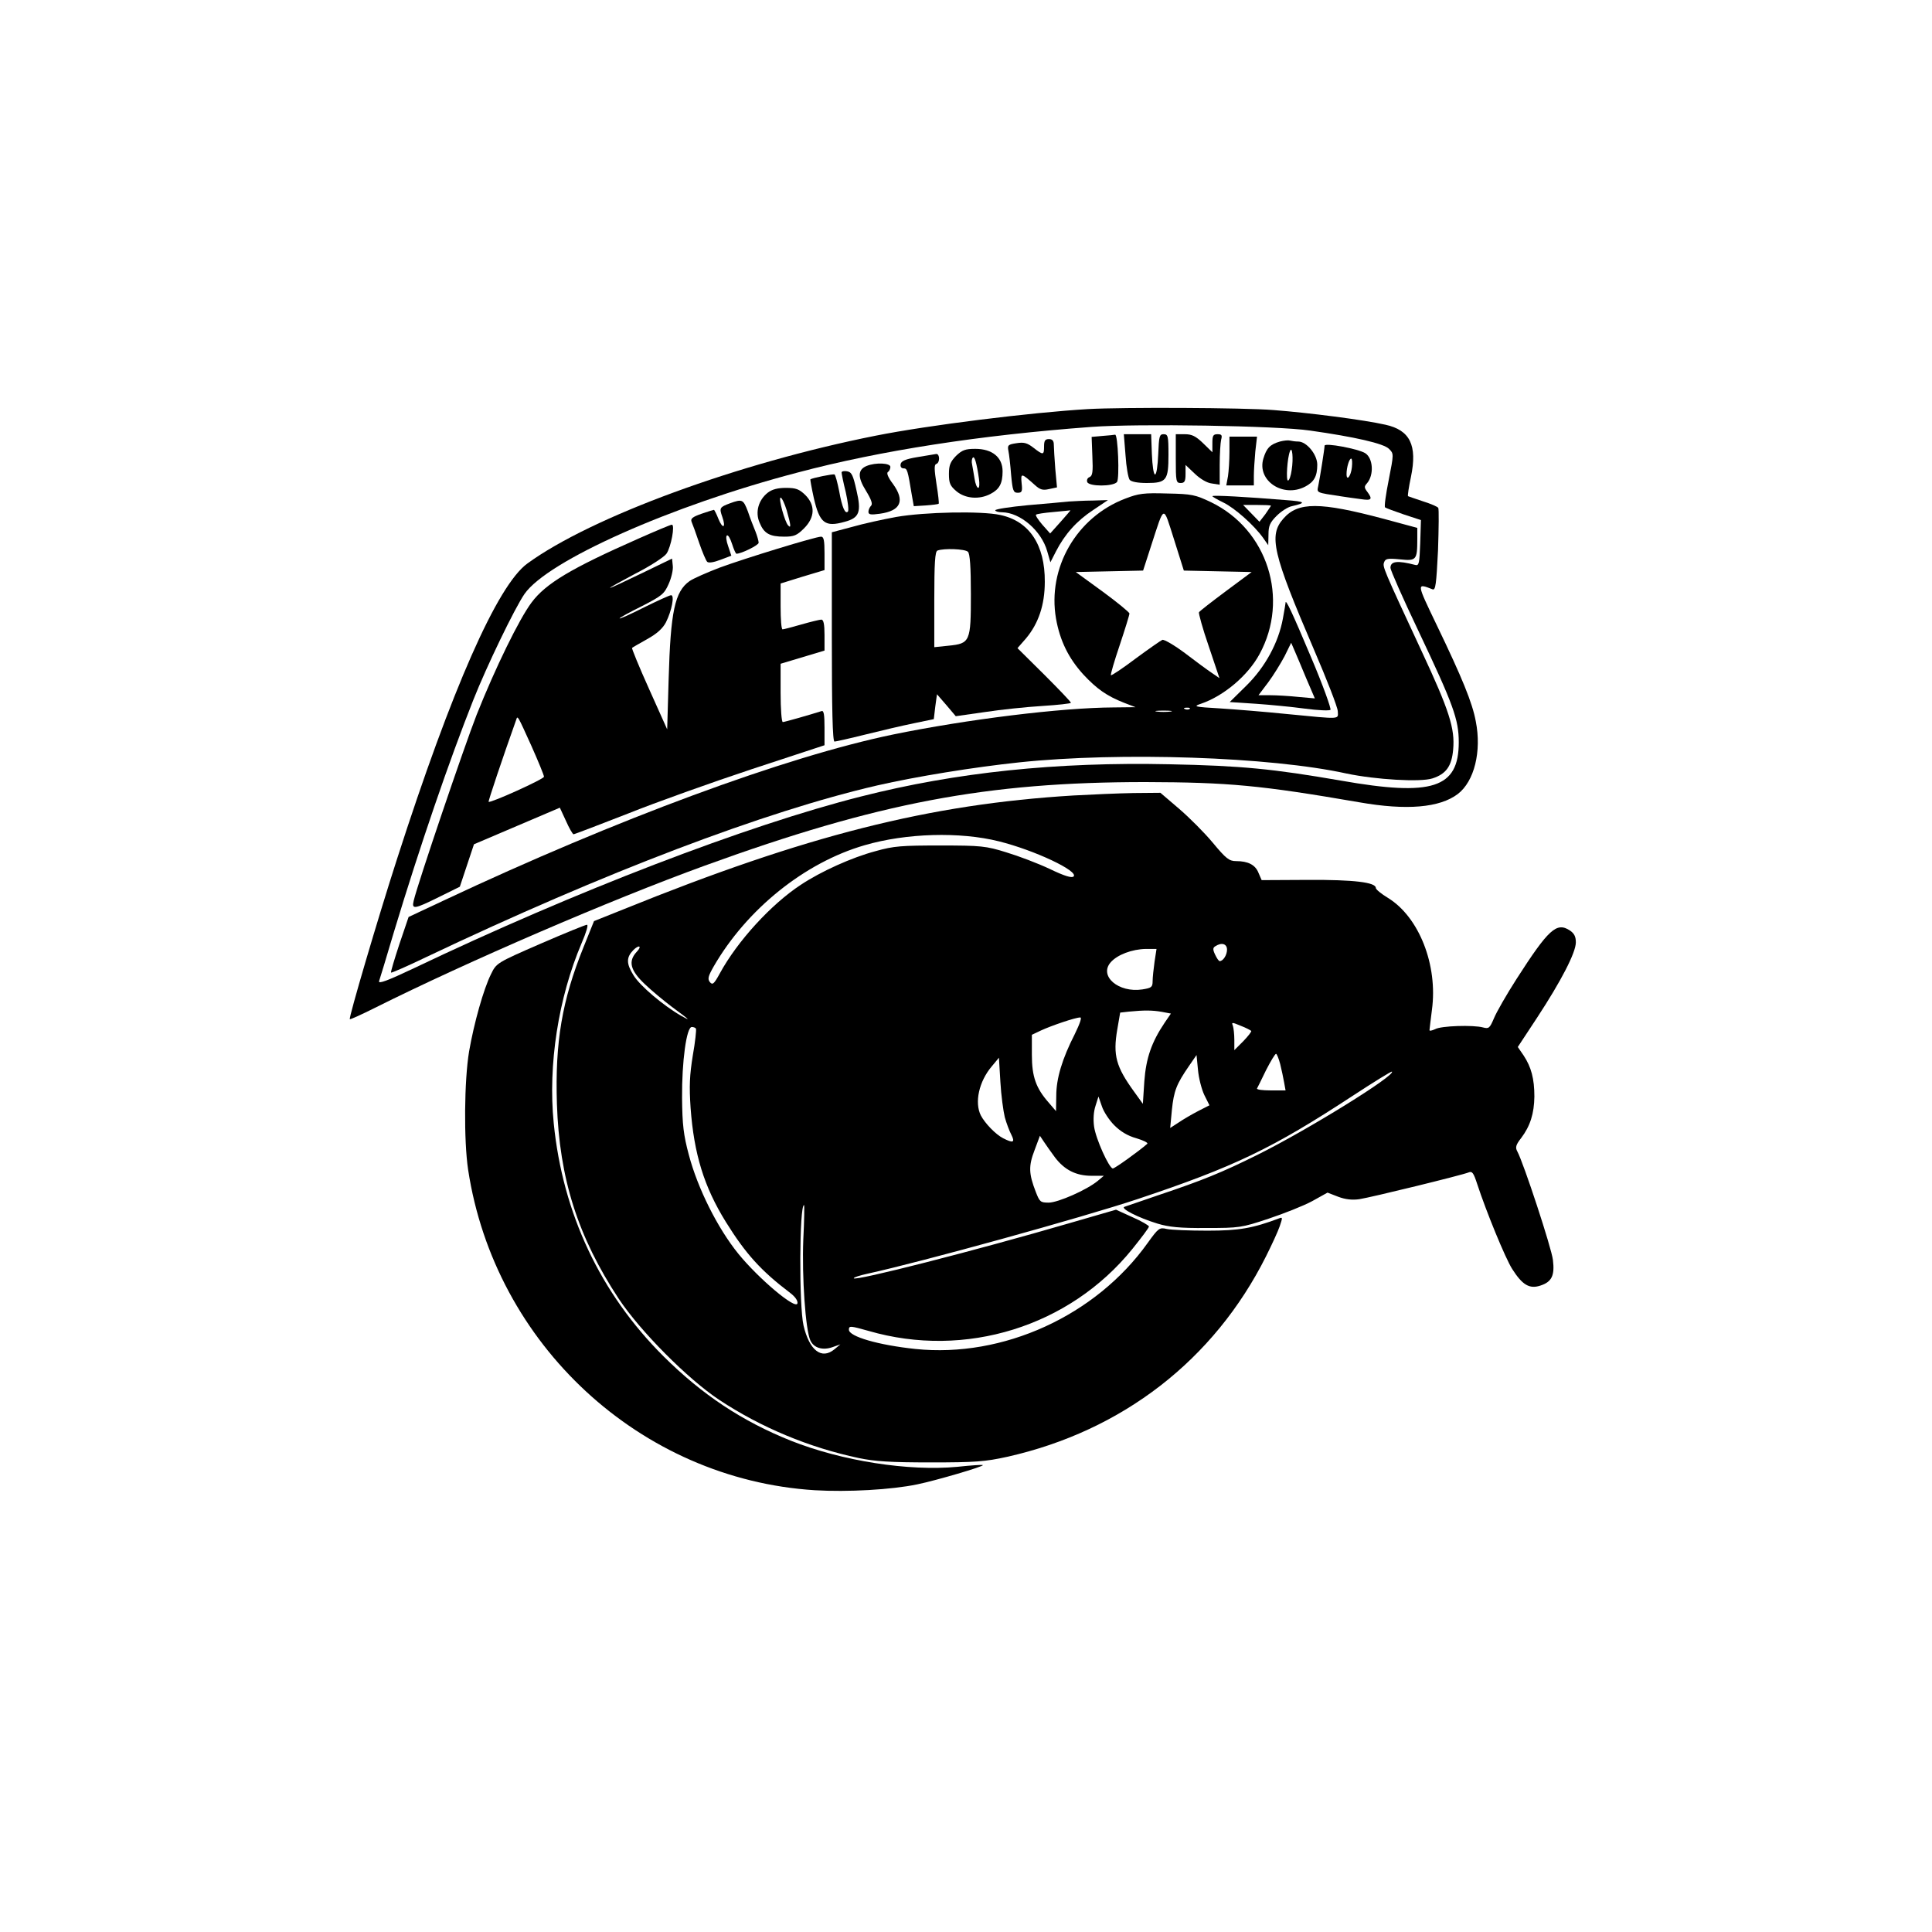 <?xml version="1.0" encoding="UTF-8" standalone="yes"?>
<svg version="1.0" xmlns="http://www.w3.org/2000/svg" width="100mm" height="100mm" viewBox="0 0 612 792" preserveAspectRatio="xMidYMid meet">
  <g transform="translate(0,792) scale(0.1,-0.1)" fill="#000000" stroke="none">
    <path d="M3560 6243 c-236 -14 -654 -66 -870 -109 -564 -112 -1166 -333 -1428
-524 -123 -89 -310 -514 -534 -1210 -80 -248 -199 -653 -194 -658 2 -2 48 19
102 46 382 191 967 443 1352 583 713 259 1158 343 1807 343 342 -1 472 -13
878 -83 194 -34 329 -22 403 34 68 52 98 175 74 297 -14 77 -56 179 -160 395
-84 175 -84 173 -17 147 12 -4 15 21 22 160 3 91 4 169 1 174 -3 5 -31 17 -63
27 -32 11 -60 20 -61 21 -2 2 3 37 12 79 27 130 -4 192 -105 214 -88 20 -314
49 -458 60 -121 10 -621 12 -761 4z m910 -88 c184 -26 302 -53 324 -75 20 -20
20 -20 -1 -127 -12 -60 -19 -110 -15 -113 4 -3 39 -16 77 -29 l70 -23 -3 -95
c-3 -82 -5 -93 -20 -89 -73 19 -102 16 -102 -12 0 -9 51 -125 114 -257 144
-304 166 -364 166 -458 0 -188 -108 -223 -483 -157 -278 48 -406 61 -703 67
-464 10 -874 -33 -1264 -132 -467 -118 -1173 -389 -1833 -704 -108 -51 -147
-66 -143 -53 3 9 31 100 61 202 107 354 227 703 325 950 55 139 170 377 210
435 94 136 600 362 1120 498 339 90 746 153 1205 187 189 14 759 5 895 -15z"/>
    <path d="M3620 6133 l-45 -4 3 -79 c3 -64 1 -81 -12 -86 -8 -3 -12 -12 -9 -20
7 -19 106 -19 122 0 11 14 4 198 -8 194 -3 -1 -26 -3 -51 -5z"/>
    <path d="M3714 6053 c3 -47 11 -92 17 -100 7 -8 33 -13 70 -13 81 0 89 11 89
116 0 77 -2 84 -20 84 -17 0 -19 -8 -22 -82 -2 -47 -7 -83 -13 -83 -6 0 -11
36 -13 83 l-3 82 -56 0 -56 0 7 -87z"/>
    <path d="M3920 6040 c0 -93 1 -100 20 -100 16 0 20 7 20 37 l0 37 38 -36 c22
-21 50 -38 70 -40 l32 -5 0 81 c0 45 3 91 6 104 5 18 2 22 -15 22 -18 0 -21
-6 -21 -37 l0 -37 -38 37 c-30 29 -46 37 -75 37 l-37 0 0 -100z"/>
    <path d="M4140 6068 c0 -35 -3 -80 -6 -100 l-7 -38 57 0 56 0 0 39 c0 21 3 66
6 100 l7 61 -57 0 -56 0 0 -62z"/>
    <path d="M3380 6090 c0 -36 -3 -37 -44 -5 -26 20 -39 23 -70 18 -33 -5 -37 -8
-32 -32 3 -14 8 -59 11 -98 6 -64 9 -73 27 -73 17 0 20 5 16 39 -4 43 -2 43
54 -7 21 -19 32 -23 58 -17 l33 7 -7 76 c-3 41 -6 86 -6 99 0 16 -6 23 -20 23
-16 0 -20 -7 -20 -30z"/>
    <path d="M4347 6110 c-41 -12 -55 -27 -68 -70 -27 -90 80 -162 171 -115 37 19
50 43 50 90 0 42 -44 95 -78 95 -11 0 -26 2 -34 4 -7 2 -26 0 -41 -4z m48
-117 c-3 -23 -10 -43 -15 -43 -9 0 -3 93 8 120 9 25 15 -28 7 -77z"/>
    <path d="M4530 6093 c0 -11 -19 -132 -26 -165 -6 -29 -10 -27 96 -43 19 -3 54
-8 78 -11 45 -7 50 -1 27 30 -13 17 -13 22 -1 35 29 34 25 102 -7 123 -28 18
-167 44 -167 31z m112 -88 c-4 -37 -22 -60 -22 -28 0 27 11 63 19 63 4 0 5
-16 3 -35z"/>
    <path d="M3019 6051 c-23 -24 -29 -38 -29 -74 0 -38 5 -49 31 -71 36 -30 93
-35 139 -11 37 19 50 43 50 93 0 57 -42 92 -112 92 -41 0 -54 -5 -79 -29z m94
-93 c3 -21 2 -38 -3 -38 -5 0 -12 17 -15 38 -3 20 -8 46 -10 58 -3 12 -1 24 3
28 7 8 16 -23 25 -86z"/>
    <path d="M2860 6046 c-48 -8 -66 -16 -68 -29 -2 -10 3 -17 12 -17 15 0 17 -6
34 -110 l8 -45 49 3 c28 2 51 5 53 7 2 2 -2 38 -9 81 -9 59 -10 79 -1 82 16 5
15 42 0 41 -7 -1 -42 -7 -78 -13z"/>
    <path d="M2653 6010 c-37 -15 -38 -46 -3 -102 22 -36 28 -54 21 -61 -6 -6 -11
-17 -11 -25 0 -12 10 -13 47 -8 86 12 104 53 53 123 -19 25 -27 44 -20 48 5 3
10 13 10 21 0 16 -60 19 -97 4z"/>
    <path d="M2550 5983 c0 -4 7 -41 17 -80 9 -40 13 -76 9 -80 -11 -12 -24 16
-36 84 -7 35 -15 65 -19 68 -6 3 -90 -14 -99 -20 -1 -1 5 -35 14 -76 24 -104
46 -121 127 -98 60 16 69 40 48 129 -14 63 -20 75 -39 78 -12 2 -22 0 -22 -5z"/>
    <path d="M2247 5900 c-38 -30 -52 -80 -33 -123 18 -44 41 -57 101 -57 40 0 52
5 81 34 45 45 47 95 5 137 -25 24 -38 29 -79 29 -34 0 -57 -6 -75 -20z m78
-72 c17 -60 19 -76 6 -62 -14 14 -41 114 -31 114 5 0 16 -23 25 -52z"/>
    <path d="M3713 5876 c-200 -76 -320 -284 -284 -492 16 -90 51 -162 112 -229
55 -59 96 -88 167 -116 l47 -18 -90 -1 c-214 -1 -602 -49 -904 -111 -440 -91
-1133 -347 -1841 -680 l-145 -68 -38 -112 c-20 -61 -36 -114 -34 -116 2 -2 66
26 143 63 734 349 1391 598 1849 704 162 37 396 75 585 95 410 43 1027 23
1340 -46 119 -25 303 -36 352 -20 56 18 79 50 85 118 8 86 -16 161 -129 403
-159 342 -161 347 -154 365 5 15 15 17 65 12 67 -7 71 -3 71 83 l0 46 -137 37
c-263 70 -352 70 -412 1 -61 -69 -44 -142 125 -536 53 -123 97 -236 98 -253 1
-35 19 -34 -209 -12 -88 9 -211 19 -274 23 -106 6 -111 8 -78 19 94 32 193
116 240 203 124 227 33 511 -198 623 -65 31 -79 34 -180 36 -96 3 -118 0 -172
-21z m379 -298 l139 -3 -105 -78 c-59 -44 -108 -82 -111 -87 -2 -4 15 -67 40
-139 l44 -131 -32 22 c-18 12 -67 48 -110 81 -43 32 -84 56 -92 54 -7 -3 -57
-38 -110 -77 -53 -40 -98 -70 -101 -68 -2 3 14 58 36 123 22 66 40 124 40 130
0 5 -50 46 -110 90 l-110 80 138 3 138 3 33 102 c56 172 48 169 94 25 l40
-127 139 -3z m-115 -564 c-3 -3 -12 -4 -19 -1 -8 3 -5 6 6 6 11 1 17 -2 13 -5z
m-79 -11 c-16 -2 -40 -2 -55 0 -16 2 -3 4 27 4 30 0 43 -2 28 -4z"/>
    <path d="M4070 5886 c0 -2 20 -14 45 -26 46 -22 126 -93 163 -145 l21 -30 1
44 c0 35 6 49 33 76 19 19 47 37 63 40 61 14 56 19 -26 25 -157 13 -300 21
-300 16z m240 -39 c0 -2 -11 -17 -23 -35 l-24 -31 -33 34 -34 35 57 0 c31 0
57 -1 57 -3z"/>
    <path d="M2093 5857 c-43 -16 -45 -19 -32 -56 16 -45 2 -52 -16 -8 -8 21 -17
37 -18 37 -2 0 -25 -7 -51 -16 -37 -13 -46 -20 -41 -33 4 -9 18 -47 31 -86 13
-38 28 -73 33 -78 6 -6 28 -2 54 8 l45 17 -13 39 c-8 22 -10 41 -5 44 5 3 14
-13 21 -35 7 -22 15 -40 18 -40 20 0 91 35 91 45 0 7 -6 28 -13 46 -8 19 -22
55 -31 82 -19 50 -23 52 -73 34z"/>
    <path d="M3480 5864 c-19 -2 -95 -9 -167 -15 -73 -7 -133 -16 -133 -21 0 -4
12 -8 28 -8 74 -1 161 -75 185 -160 l13 -45 23 45 c36 70 85 125 152 169 l61
41 -63 -2 c-35 0 -80 -3 -99 -4z m-32 -83 l-43 -48 -32 36 c-17 20 -29 38 -26
41 2 3 35 8 71 11 37 3 68 7 70 7 2 1 -16 -20 -40 -47z"/>
    <path d="M2775 5801 c-55 -10 -137 -28 -182 -41 l-83 -22 0 -429 c0 -295 3
-429 11 -429 5 0 63 13 127 29 64 16 154 37 198 46 l82 17 6 51 7 51 39 -45
38 -45 119 17 c65 10 171 21 236 25 64 4 117 10 117 13 0 4 -49 55 -109 115
l-110 109 35 40 c51 61 77 137 77 232 1 152 -64 249 -183 274 -78 17 -310 12
-425 -8z m293 -143 c8 -8 12 -61 12 -174 0 -195 -3 -202 -92 -211 l-58 -6 0
196 c0 147 3 197 13 200 25 10 113 7 125 -5z"/>
    <path d="M1715 5711 c-274 -121 -378 -183 -436 -261 -51 -68 -149 -269 -225
-460 -51 -130 -242 -693 -258 -762 -9 -37 1 -36 104 15 l85 42 29 87 29 87
176 75 176 75 25 -54 c13 -30 28 -55 31 -55 4 0 103 38 221 84 117 47 347 129
510 183 l298 98 0 72 c0 54 -3 71 -12 68 -47 -15 -152 -45 -159 -45 -5 0 -9
54 -9 120 l0 119 90 27 90 27 0 64 c0 44 -4 63 -13 63 -6 0 -44 -9 -82 -20
-38 -11 -73 -20 -77 -20 -5 0 -8 42 -8 94 l0 94 90 28 90 27 0 69 c0 52 -3 68
-14 68 -23 0 -313 -89 -416 -127 -52 -20 -107 -44 -123 -55 -61 -43 -78 -125
-86 -401 l-6 -207 -74 165 c-41 91 -72 167 -70 169 2 2 30 18 62 36 40 22 64
44 77 69 24 48 36 111 21 111 -6 0 -56 -23 -111 -50 -55 -28 -100 -48 -100
-45 0 3 41 25 91 50 82 42 92 50 110 91 11 24 19 58 17 74 l-3 30 -124 -60
c-68 -33 -126 -60 -130 -60 -3 1 43 26 103 58 61 31 118 68 128 82 19 27 36
120 22 119 -5 0 -67 -26 -139 -58z m-436 -850 c28 -63 51 -119 51 -125 0 -10
-220 -109 -227 -103 -2 3 57 179 113 336 6 19 5 20 63 -108z"/>
    <path d="M4370 5449 c0 -3 -5 -32 -11 -65 -18 -98 -72 -198 -149 -274 l-69
-68 107 -7 c59 -4 150 -13 202 -20 52 -7 99 -9 104 -5 4 4 -31 102 -80 217
-77 183 -104 240 -104 222z m84 -308 l36 -84 -67 6 c-38 4 -90 7 -116 7 l-48
0 40 53 c21 28 51 77 67 107 l27 55 13 -30 c7 -16 29 -68 48 -114z"/>
    <path d="M3500 4659 c-591 -36 -1094 -163 -1845 -467 l-120 -48 -43 -107 c-88
-218 -117 -389 -109 -642 10 -307 86 -545 254 -800 88 -132 282 -328 412 -414
171 -113 368 -195 571 -238 66 -14 132 -18 295 -18 183 0 223 3 314 23 472
106 848 397 1061 822 23 46 49 102 56 123 12 35 12 38 -1 33 -109 -41 -165
-51 -295 -51 -74 0 -149 3 -167 7 -30 7 -34 4 -78 -57 -213 -299 -593 -472
-952 -435 -152 16 -273 51 -273 79 0 17 6 16 81 -5 396 -115 824 18 1081 336
37 46 68 87 68 92 0 4 -30 22 -67 38 l-68 31 -190 -55 c-384 -112 -885 -240
-885 -226 0 4 26 12 58 19 216 47 876 229 1107 306 395 132 551 207 879 422
87 57 160 102 162 100 16 -15 -342 -237 -551 -341 -147 -73 -226 -105 -405
-165 -69 -24 -132 -45 -140 -48 -20 -6 56 -45 135 -69 46 -14 92 -19 200 -18
135 0 144 1 255 38 63 21 144 53 179 72 l63 35 44 -17 c29 -11 57 -14 86 -10
47 7 423 99 449 110 14 6 20 -3 34 -46 38 -116 116 -306 144 -350 42 -66 71
-83 116 -68 46 15 59 41 51 105 -5 47 -120 397 -146 445 -9 16 -6 27 16 55 37
49 53 100 54 170 0 73 -13 121 -44 168 l-24 35 79 120 c99 151 159 267 159
309 0 24 -7 37 -25 49 -54 35 -87 5 -218 -199 -41 -64 -83 -137 -93 -162 -17
-40 -21 -43 -44 -37 -40 11 -173 7 -197 -7 -13 -6 -23 -8 -23 -4 0 4 5 42 10
83 25 184 -53 381 -180 459 -28 17 -50 35 -50 41 0 23 -90 34 -277 33 l-191
-1 -13 30 c-13 33 -43 48 -92 48 -28 0 -41 10 -95 75 -34 41 -97 104 -139 140
l-76 65 -111 -1 c-61 -1 -172 -6 -246 -10z m-305 -188 c145 -36 328 -122 306
-144 -7 -7 -36 1 -98 31 -49 23 -128 53 -178 68 -83 26 -104 28 -270 28 -158
0 -191 -2 -265 -23 -98 -26 -224 -83 -307 -138 -122 -80 -260 -231 -332 -363
-24 -44 -30 -49 -41 -36 -10 13 -7 24 15 63 136 236 374 427 619 498 171 50
392 56 551 16z m935 -444 c0 -22 -16 -47 -30 -47 -4 0 -12 12 -19 27 -10 21
-9 28 1 34 26 17 48 10 48 -14z m-2420 -9 c-36 -39 -26 -76 33 -132 28 -27 79
-69 112 -94 72 -53 81 -61 37 -36 -73 42 -169 123 -195 166 -30 48 -30 73 -1
103 24 24 37 17 14 -7z m2123 -40 c-4 -29 -8 -65 -8 -80 0 -25 -5 -28 -42 -34
-98 -15 -179 55 -130 111 27 31 87 54 145 55 l43 0 -8 -52z m30 -206 l37 -7
-26 -38 c-53 -79 -76 -144 -83 -240 l-6 -92 -36 50 c-74 102 -87 149 -69 254
l12 70 36 4 c63 6 95 6 135 -1z m-357 -91 c-52 -102 -76 -182 -76 -253 l-1
-63 -30 35 c-52 59 -69 106 -69 196 l0 82 38 18 c41 19 140 53 160 53 8 1 -1
-25 -22 -68z m723 13 c3 -2 -12 -21 -32 -42 l-37 -37 0 42 c0 23 -3 49 -6 58
-6 15 -4 15 32 0 21 -8 40 -18 43 -21z m-2276 9 c2 -5 -3 -54 -13 -110 -13
-81 -15 -125 -9 -215 14 -189 55 -323 145 -468 81 -130 143 -199 263 -290 21
-16 32 -32 30 -43 -6 -28 -159 101 -242 203 -86 106 -167 269 -203 405 -22 82
-27 124 -28 235 -1 148 18 290 40 290 7 0 15 -3 17 -7z m2395 -145 c6 -24 13
-58 16 -75 l6 -33 -61 0 c-33 0 -58 3 -56 8 2 4 19 37 37 75 19 37 37 67 41
67 3 0 11 -19 17 -42z m-311 -127 l21 -42 -47 -24 c-25 -13 -61 -34 -80 -47
l-34 -22 7 74 c8 78 19 106 70 180 l31 45 6 -61 c3 -34 15 -80 26 -103z m-818
-91 c7 -25 19 -57 27 -72 16 -32 7 -35 -34 -14 -31 16 -74 61 -91 93 -27 53
-8 140 45 202 l29 35 6 -100 c3 -54 12 -119 18 -144z m449 -33 c25 -25 54 -43
90 -53 30 -9 50 -19 45 -23 -34 -30 -133 -101 -141 -101 -15 0 -70 121 -77
172 -4 29 -2 61 6 85 l12 38 14 -40 c7 -22 30 -57 51 -78z m-243 -132 c39 -51
86 -75 150 -75 l50 0 -25 -21 c-45 -37 -163 -89 -201 -89 -34 0 -37 3 -53 44
-29 75 -30 106 -5 171 l22 59 16 -24 c9 -14 30 -43 46 -65z m-1032 -337 c-6
-152 9 -370 29 -413 14 -31 51 -42 92 -27 l31 11 -24 -20 c-53 -44 -103 -5
-127 97 -19 82 -17 494 2 494 2 0 1 -64 -3 -142z"/>
    <path d="M1315 4051 c-179 -78 -180 -79 -202 -124 -31 -62 -70 -202 -90 -317
-20 -120 -22 -365 -4 -485 109 -717 706 -1269 1421 -1314 135 -8 315 2 420 24
78 16 275 74 269 79 -2 2 -49 -1 -104 -7 -200 -19 -474 24 -683 107 -200 80
-364 189 -522 346 -259 258 -413 585 -450 955 -24 240 19 515 114 738 19 44
29 77 22 76 -6 0 -92 -35 -191 -78z"/>
  </g>
</svg>